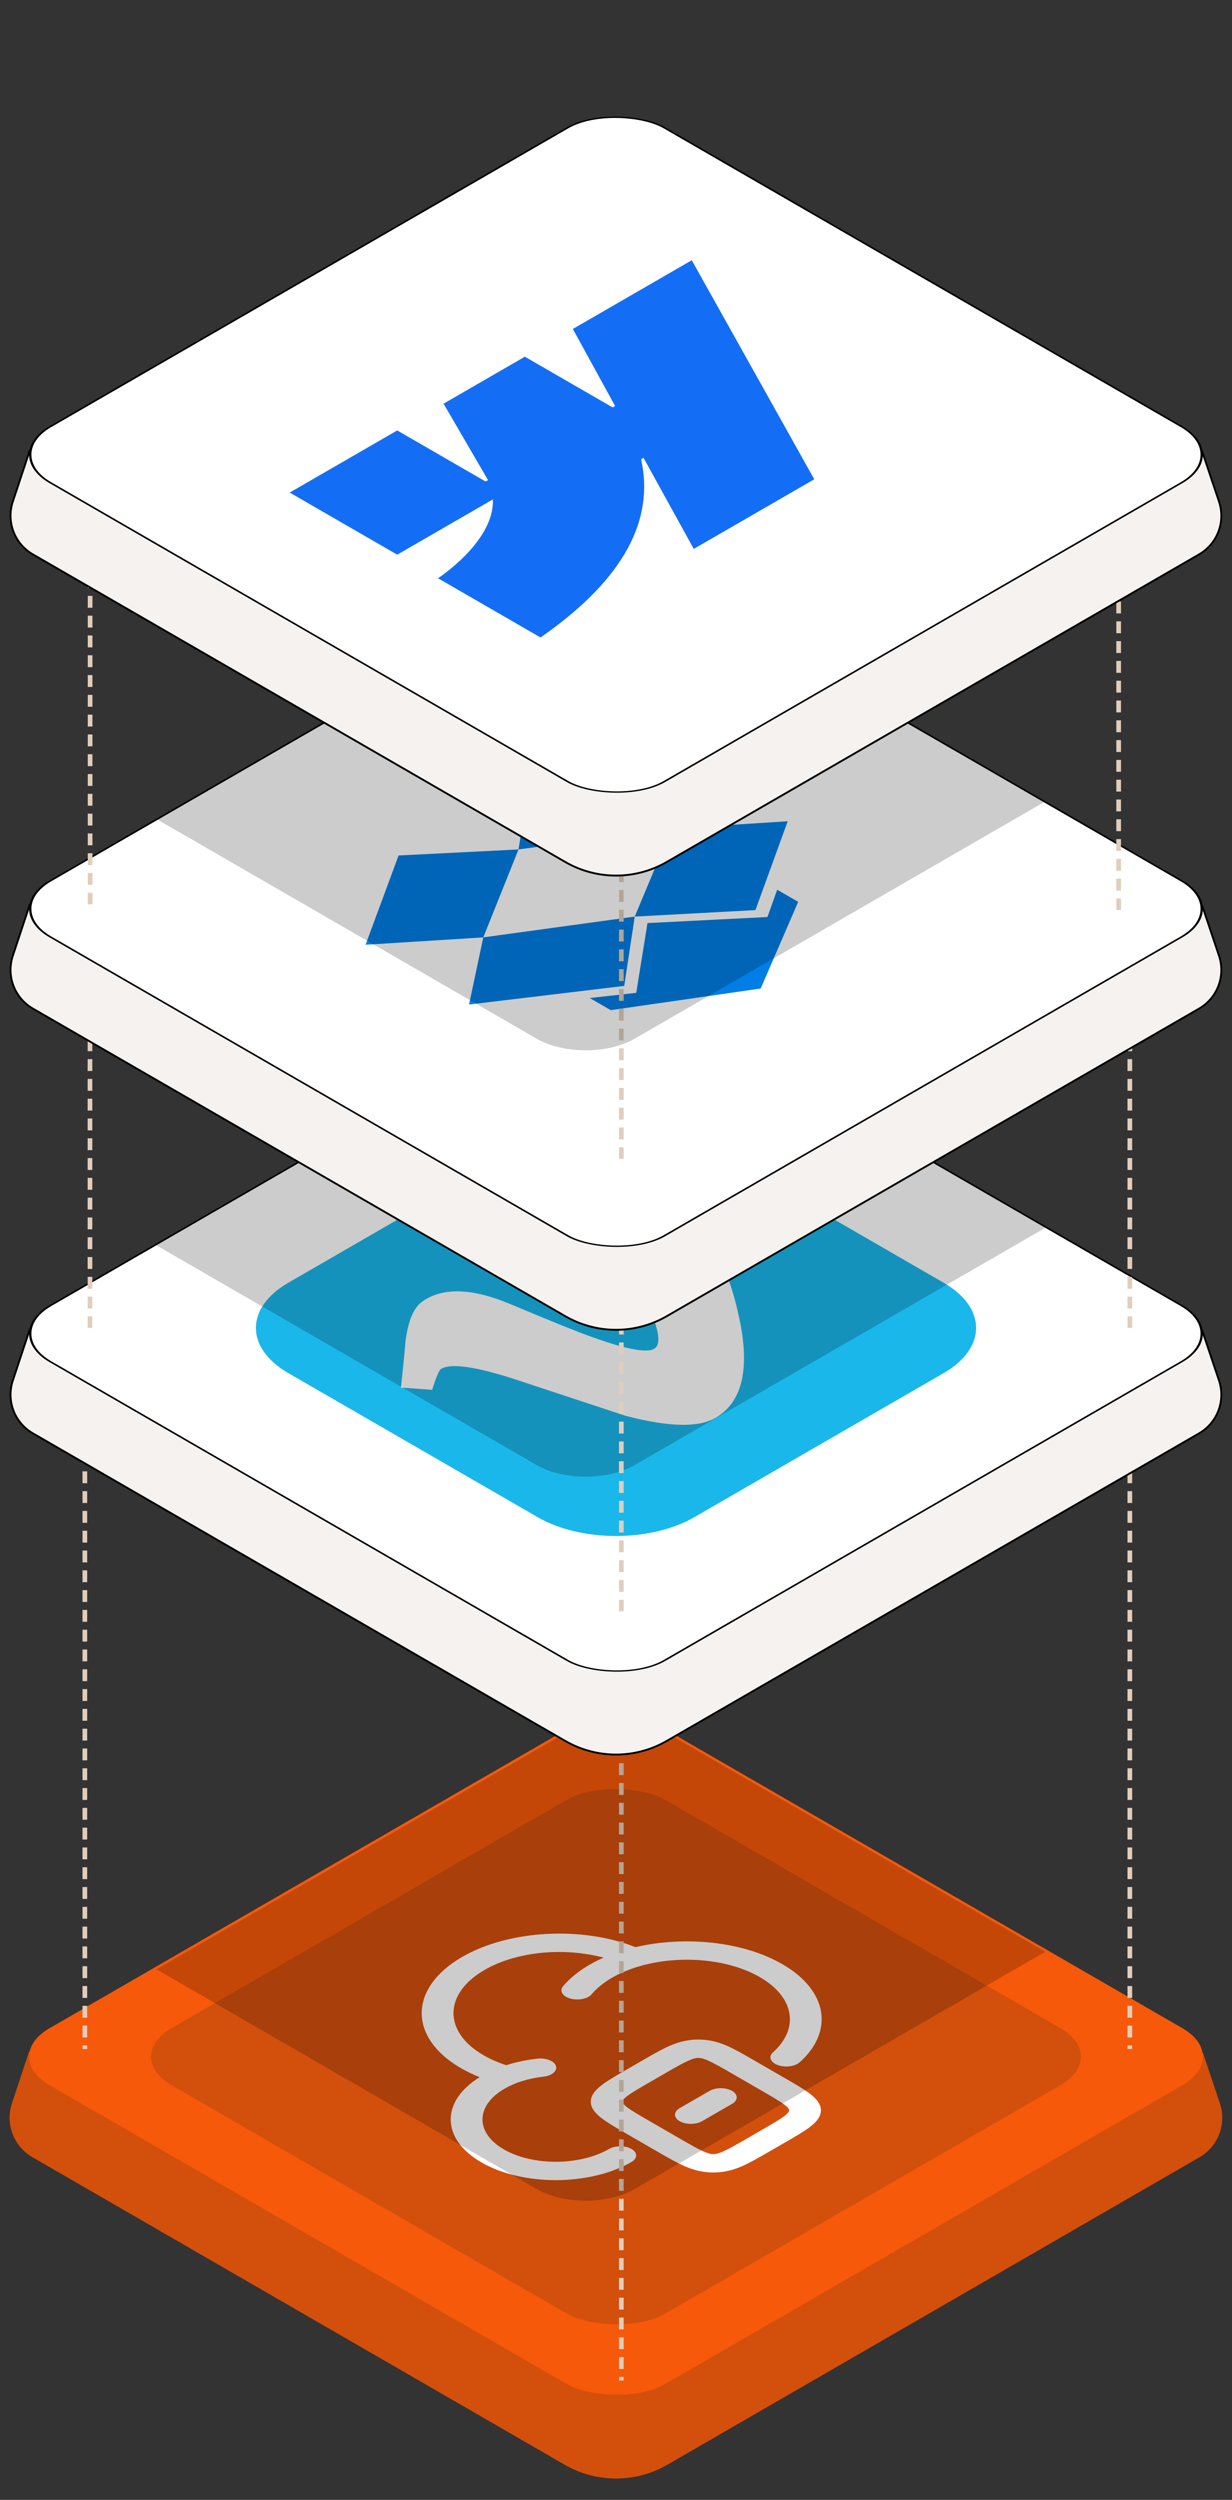 <svg width="218" height="442" viewBox="0 0 218 442" fill="none" xmlns="http://www.w3.org/2000/svg">
<rect x="0" y="0" width="218" height="442" fill="#333333" stroke="none"/>
<path d="M109 417.853L95.381 417.854L54.523 394.264L5.154 362.704L2.108 371.896C0.907 375.521 2.418 379.492 5.725 381.402L99.942 435.797C105.547 439.034 112.453 439.034 118.058 435.797L212.251 381.415C215.569 379.499 217.078 375.509 215.857 371.877L212.847 362.917L163.478 394.264L122.62 417.854L109 417.853Z" fill="#D34F0C"/>
<rect width="125.811" height="125.811" rx="10.065" transform="matrix(0.866 -0.5 0.866 0.5 0.045 363.637)" fill="#F6590A"/>
<rect width="100.901" height="100.901" rx="10.065" transform="matrix(0.866 -0.5 0.866 0.5 21.616 363.637)" fill="#D34F0C"/>
<path fill-rule="evenodd" clip-rule="evenodd" d="M85.746 348.297C78.459 352.505 78.422 359.258 85.569 363.385C86.793 364.092 88.15 364.676 89.587 365.138C91.285 364.598 93.093 364.216 94.948 364.001C95.315 363.949 95.697 363.941 96.071 363.976C96.445 364.011 96.802 364.09 97.122 364.206C97.442 364.323 97.717 364.476 97.932 364.656C98.147 364.836 98.296 365.039 98.372 365.254C98.448 365.468 98.448 365.688 98.372 365.903C98.296 366.117 98.146 366.32 97.93 366.5C97.716 366.68 97.44 366.832 97.12 366.949C96.8 367.066 96.442 367.144 96.069 367.179C93.499 367.48 91.142 368.214 89.295 369.288C84.098 372.288 84.085 377.1 89.162 380.032C94.24 382.963 102.572 382.954 107.769 379.953C108.296 379.649 109.011 379.478 109.756 379.478C110.502 379.478 111.217 379.649 111.744 379.953C112.271 380.258 112.567 380.671 112.567 381.101C112.567 381.531 112.271 381.944 111.744 382.248C104.395 386.491 92.504 386.551 85.187 382.327C78.019 378.188 77.971 371.52 84.872 367.26C83.7 366.791 82.602 366.262 81.594 365.68C72.21 360.262 72.332 351.452 81.771 346.002C90.14 341.17 103.078 340.567 112.449 344.267C121.133 342.243 131.415 343.225 138.422 347.27C146.568 351.974 147.546 359.234 141.496 364.63C141.091 364.991 140.454 365.245 139.725 365.335C138.996 365.425 138.234 365.344 137.609 365.111C136.983 364.877 136.543 364.509 136.387 364.088C136.231 363.667 136.371 363.227 136.776 362.866C141.441 358.704 140.648 353.146 134.447 349.566C128.784 346.296 120.264 345.63 113.336 347.592C111.475 348.119 109.777 348.82 108.312 349.666C106.767 350.559 105.556 351.564 104.66 352.632C104.327 353.011 103.75 353.299 103.053 353.435C102.356 353.571 101.594 353.543 100.932 353.359C100.269 353.174 99.759 352.847 99.509 352.447C99.26 352.047 99.292 351.607 99.598 351.221C101.271 349.219 103.741 347.474 106.804 346.128C103.334 345.194 99.45 344.901 95.681 345.289C91.912 345.678 88.443 346.728 85.746 348.297ZM110.856 365.931L113.766 364.251C115.528 363.233 117.047 362.357 118.427 361.749C119.906 361.097 121.549 360.605 123.574 360.605C125.598 360.605 127.241 361.097 128.72 361.749C130.101 362.357 131.619 363.233 133.382 364.251L138.941 367.461C140.704 368.478 142.223 369.355 143.274 370.152C144.403 371.006 145.257 371.954 145.257 373.123C145.257 374.292 144.403 375.241 143.274 376.095C142.223 376.892 140.704 377.769 138.941 378.786L136.032 380.466C134.269 381.483 132.751 382.36 131.37 382.968C129.894 383.618 128.249 384.112 126.224 384.112C124.199 384.112 122.554 383.618 121.077 382.968C119.697 382.36 118.178 381.483 116.416 380.466L110.856 377.256C109.094 376.239 107.575 375.362 106.523 374.565C105.394 373.711 104.541 372.762 104.541 371.593C104.541 370.424 105.397 369.474 106.523 368.622C107.575 367.825 109.094 366.948 110.856 365.931ZM110.991 370.59C110.247 371.154 110.165 371.419 110.164 371.593C110.165 371.768 110.247 372.033 110.991 372.597C111.789 373.198 113.032 373.922 114.961 375.036L120.261 378.096C122.19 379.21 123.447 379.929 124.485 380.388C125.463 380.818 125.922 380.865 126.224 380.865C126.526 380.865 126.985 380.818 127.962 380.388C129.004 379.927 130.257 379.21 132.187 378.096L134.837 376.566C136.766 375.452 138.011 374.727 138.806 374.127C139.551 373.563 139.633 373.298 139.633 373.123C139.633 372.949 139.551 372.684 138.806 372.12C138.009 371.518 136.766 370.795 134.837 369.681L129.536 366.621C127.607 365.507 126.351 364.788 125.312 364.329C124.334 363.899 123.876 363.852 123.574 363.851C123.272 363.852 122.813 363.899 121.835 364.329C120.794 364.789 119.54 365.507 117.611 366.621L114.961 368.151C113.032 369.265 111.786 369.99 110.991 370.59ZM120.261 375.036C119.734 374.732 119.438 374.319 119.438 373.888C119.438 373.458 119.734 373.045 120.261 372.741L125.561 369.681C126.088 369.377 126.803 369.206 127.549 369.206C128.294 369.206 129.009 369.377 129.536 369.681C130.063 369.985 130.36 370.398 130.36 370.828C130.36 371.259 130.063 371.672 129.536 371.976L124.236 375.036C123.709 375.34 122.994 375.511 122.249 375.511C121.503 375.511 120.788 375.34 120.261 375.036Z" fill="white"/>
<path d="M15.014 232.142V362.274" stroke="#E0CEBC" stroke-width="0.825" stroke-dasharray="2.1 1.4"/>
<path d="M199.921 232.142V362.274" stroke="#E0CEBC" stroke-width="0.825" stroke-dasharray="2.1 1.4"/>
<path d="M109.944 290.751V420.883" stroke="#E0CEBC" stroke-width="0.825" stroke-dasharray="2.1 1.4"/>
<path d="M27.674 348.186L100.303 306.254C105.117 303.474 112.922 303.474 117.735 306.254L184.978 345.076L112.349 387.008C107.535 389.788 99.73 389.788 94.916 387.008L27.674 348.186Z" fill="black" fill-opacity="0.2"/>
<path d="M54.434 266.563L54.44 266.567L95.298 290.157L95.336 290.178H122.664L122.702 290.157L163.561 266.567L163.566 266.563L212.757 235.329L215.701 244.089C216.897 247.647 215.418 251.554 212.168 253.431L117.976 307.814C112.421 311.021 105.579 311.021 100.024 307.814L5.808 253.418C2.568 251.548 1.088 247.658 2.265 244.107L5.243 235.116L54.434 266.563Z" fill="#F5F2EF" stroke="black" stroke-width="0.33"/>
<rect x="0.286" width="125.48" height="125.48" rx="9.9" transform="matrix(0.866 -0.5 0.866 0.5 0.083 235.94)" fill="white" stroke="black" stroke-width="0.33"/>
<g clip-path="url(#clip0_5636_20941)">
<rect width="82.93" height="82.93" transform="matrix(0.866 -0.5 0.866 0.5 37.181 234.784)" fill="white"/>
<path d="M51.035 226.785C43.359 231.217 43.359 238.352 51.035 242.783L95.146 268.25C102.821 272.682 115.179 272.682 122.855 268.25L166.965 242.783C174.641 238.352 174.641 231.217 166.965 226.785L122.855 201.318C115.179 196.887 102.821 196.887 95.146 201.318L51.035 226.785ZM102.292 213.527C102.509 213.4 102.733 213.275 102.963 213.15C108.414 210.18 114.323 210.711 120.696 214.745C125.455 217.759 128.797 223.721 130.717 232.631C132.79 241.894 131.406 247.922 126.569 250.715C123.575 252.443 118.277 252.311 110.677 250.317L91.33 243.934C84.267 241.629 79.854 240.986 78.089 242.006C77.705 242.227 77.166 243.468 76.475 245.728L70.947 245.331C71.254 242.583 71.525 239.855 71.755 237.152C72.216 233.517 73.211 231.168 74.747 230.104C78.355 227.577 83.537 227.732 90.293 230.569C97.587 233.627 102.195 235.489 104.114 236.154C110.486 238.503 114.363 239.279 115.744 238.481C116.819 237.861 116.742 235.954 115.513 232.763C114.285 229.571 112.866 227.423 111.254 226.315C108.643 224.453 106.033 224.275 103.423 225.782C102.195 226.492 101.197 227.378 100.429 228.441C94.925 222.43 95.547 217.459 102.292 213.527L102.292 213.527Z" fill="#1AB7EA"/>
</g>
<path d="M27.674 220.186L100.303 178.254C105.117 175.474 112.922 175.474 117.735 178.254L184.978 217.076L112.349 259.008C107.535 261.788 99.73 261.788 94.916 259.008L27.674 220.186Z" fill="black" fill-opacity="0.2"/>
<path d="M109.944 226.857L109.944 284.883" stroke="#E0CEBC" stroke-width="0.825" stroke-dasharray="2.1 1.4"/>
<path d="M199.921 176.758L199.921 234.784" stroke="#E0CEBC" stroke-width="0.825" stroke-dasharray="2.1 1.4"/>
<path d="M15.921 176.758L15.921 234.784" stroke="#E0CEBC" stroke-width="0.825" stroke-dasharray="2.1 1.4"/>
<path d="M54.434 191.463L54.44 191.467L95.298 215.057L95.336 215.078H122.664L122.702 215.057L163.561 191.467L163.566 191.463L212.757 160.229L215.701 168.989C216.897 172.547 215.418 176.454 212.168 178.331L117.976 232.714C112.421 235.92 105.579 235.921 100.024 232.714L5.808 178.318C2.568 176.448 1.088 172.558 2.265 169.007L5.243 160.016L54.434 191.463Z" fill="#F5F2EF" stroke="black" stroke-width="0.33"/>
<rect x="0.286" width="125.48" height="125.48" rx="9.9" transform="matrix(0.866 -0.5 0.866 0.5 0.083 160.839)" fill="white" stroke="black" stroke-width="0.33"/>
<g clip-path="url(#clip1_5636_20941)">
<path d="M70.526 151.258L64.688 167.037L85.517 165.735L91.752 150.186L70.526 151.258ZM82.996 177.607L110.459 174.313L112.316 162.058L85.517 165.735L82.996 177.607ZM112.316 162.058L133.675 160.909L139.38 145.207L118.817 146.509L112.316 162.058ZM120.939 134.56L93.743 137.854L91.752 150.186L118.817 146.509L120.939 134.56ZM114.571 163.207L112.581 175.539L104.356 176.458L108.071 178.603L134.604 174.773L141.237 159.454L137.523 157.309L135.798 162.135L114.571 163.207Z" fill="#007EE5"/>
</g>
<path d="M109.944 146.857L109.944 204.883" stroke="#E0CEBC" stroke-width="0.825" stroke-dasharray="2.1 1.4"/>
<path d="M197.944 102.857L197.944 160.883" stroke="#E0CEBC" stroke-width="0.825" stroke-dasharray="2.1 1.4"/>
<path d="M15.944 101.857L15.944 159.883" stroke="#E0CEBC" stroke-width="0.825" stroke-dasharray="2.1 1.4"/>
<path d="M27.674 144.798L100.303 102.866C105.117 100.086 112.922 100.086 117.735 102.866L184.978 141.688L112.349 183.62C107.535 186.4 99.73 186.4 94.916 183.62L27.674 144.798Z" fill="black" fill-opacity="0.2"/>
<path d="M54.434 111.155L54.44 111.159L95.298 134.749L95.336 134.77H122.664L122.702 134.749L163.561 111.159L163.566 111.155L212.757 79.92L215.701 88.681C216.897 92.239 215.418 96.146 212.168 98.023L117.976 152.406C112.421 155.612 105.579 155.612 100.024 152.406L5.808 98.01C2.568 96.14 1.088 92.25 2.265 88.699L5.243 79.707L54.434 111.155Z" fill="#F5F2EF" stroke="black" stroke-width="0.33"/>
<rect x="0.286" width="125.48" height="125.48" rx="9.9" transform="matrix(0.866 -0.5 0.866 0.5 0.083 80.531)" fill="white" stroke="black" stroke-width="0.33"/>
<g clip-path="url(#clip2_5636_20941)">
<path fill-rule="evenodd" clip-rule="evenodd" d="M122.406 46.014L144.083 84.742L122.761 97.052L113.869 80.949L113.442 81.195C115.779 91.594 110.783 102.212 95.641 112.71L77.504 102.238C77.504 102.238 87.533 95.721 87.211 88.299L70.286 98.071L51.264 87.089L70.286 76.106L85.932 85.139L86.357 84.891L78.486 71.372L92.872 63.066L108.418 72.042L108.845 71.795L101.363 58.163L122.406 46.014Z" fill="#146EF5"/>
</g>
<defs>
<clipPath id="clip0_5636_20941">
<rect width="82.93" height="82.93" fill="white" transform="matrix(0.866 -0.5 0.866 0.5 37.181 234.784)"/>
</clipPath>
<clipPath id="clip1_5636_20941">
<rect width="65.872" height="61.276" fill="white" transform="matrix(0.866 -0.5 0.866 0.5 53.942 160.833)"/>
</clipPath>
<clipPath id="clip2_5636_20941">
<rect width="86.472" height="51.242" fill="white" transform="matrix(0.866 -0.5 0.866 0.5 49.368 88.183)"/>
</clipPath>
</defs>
</svg>
